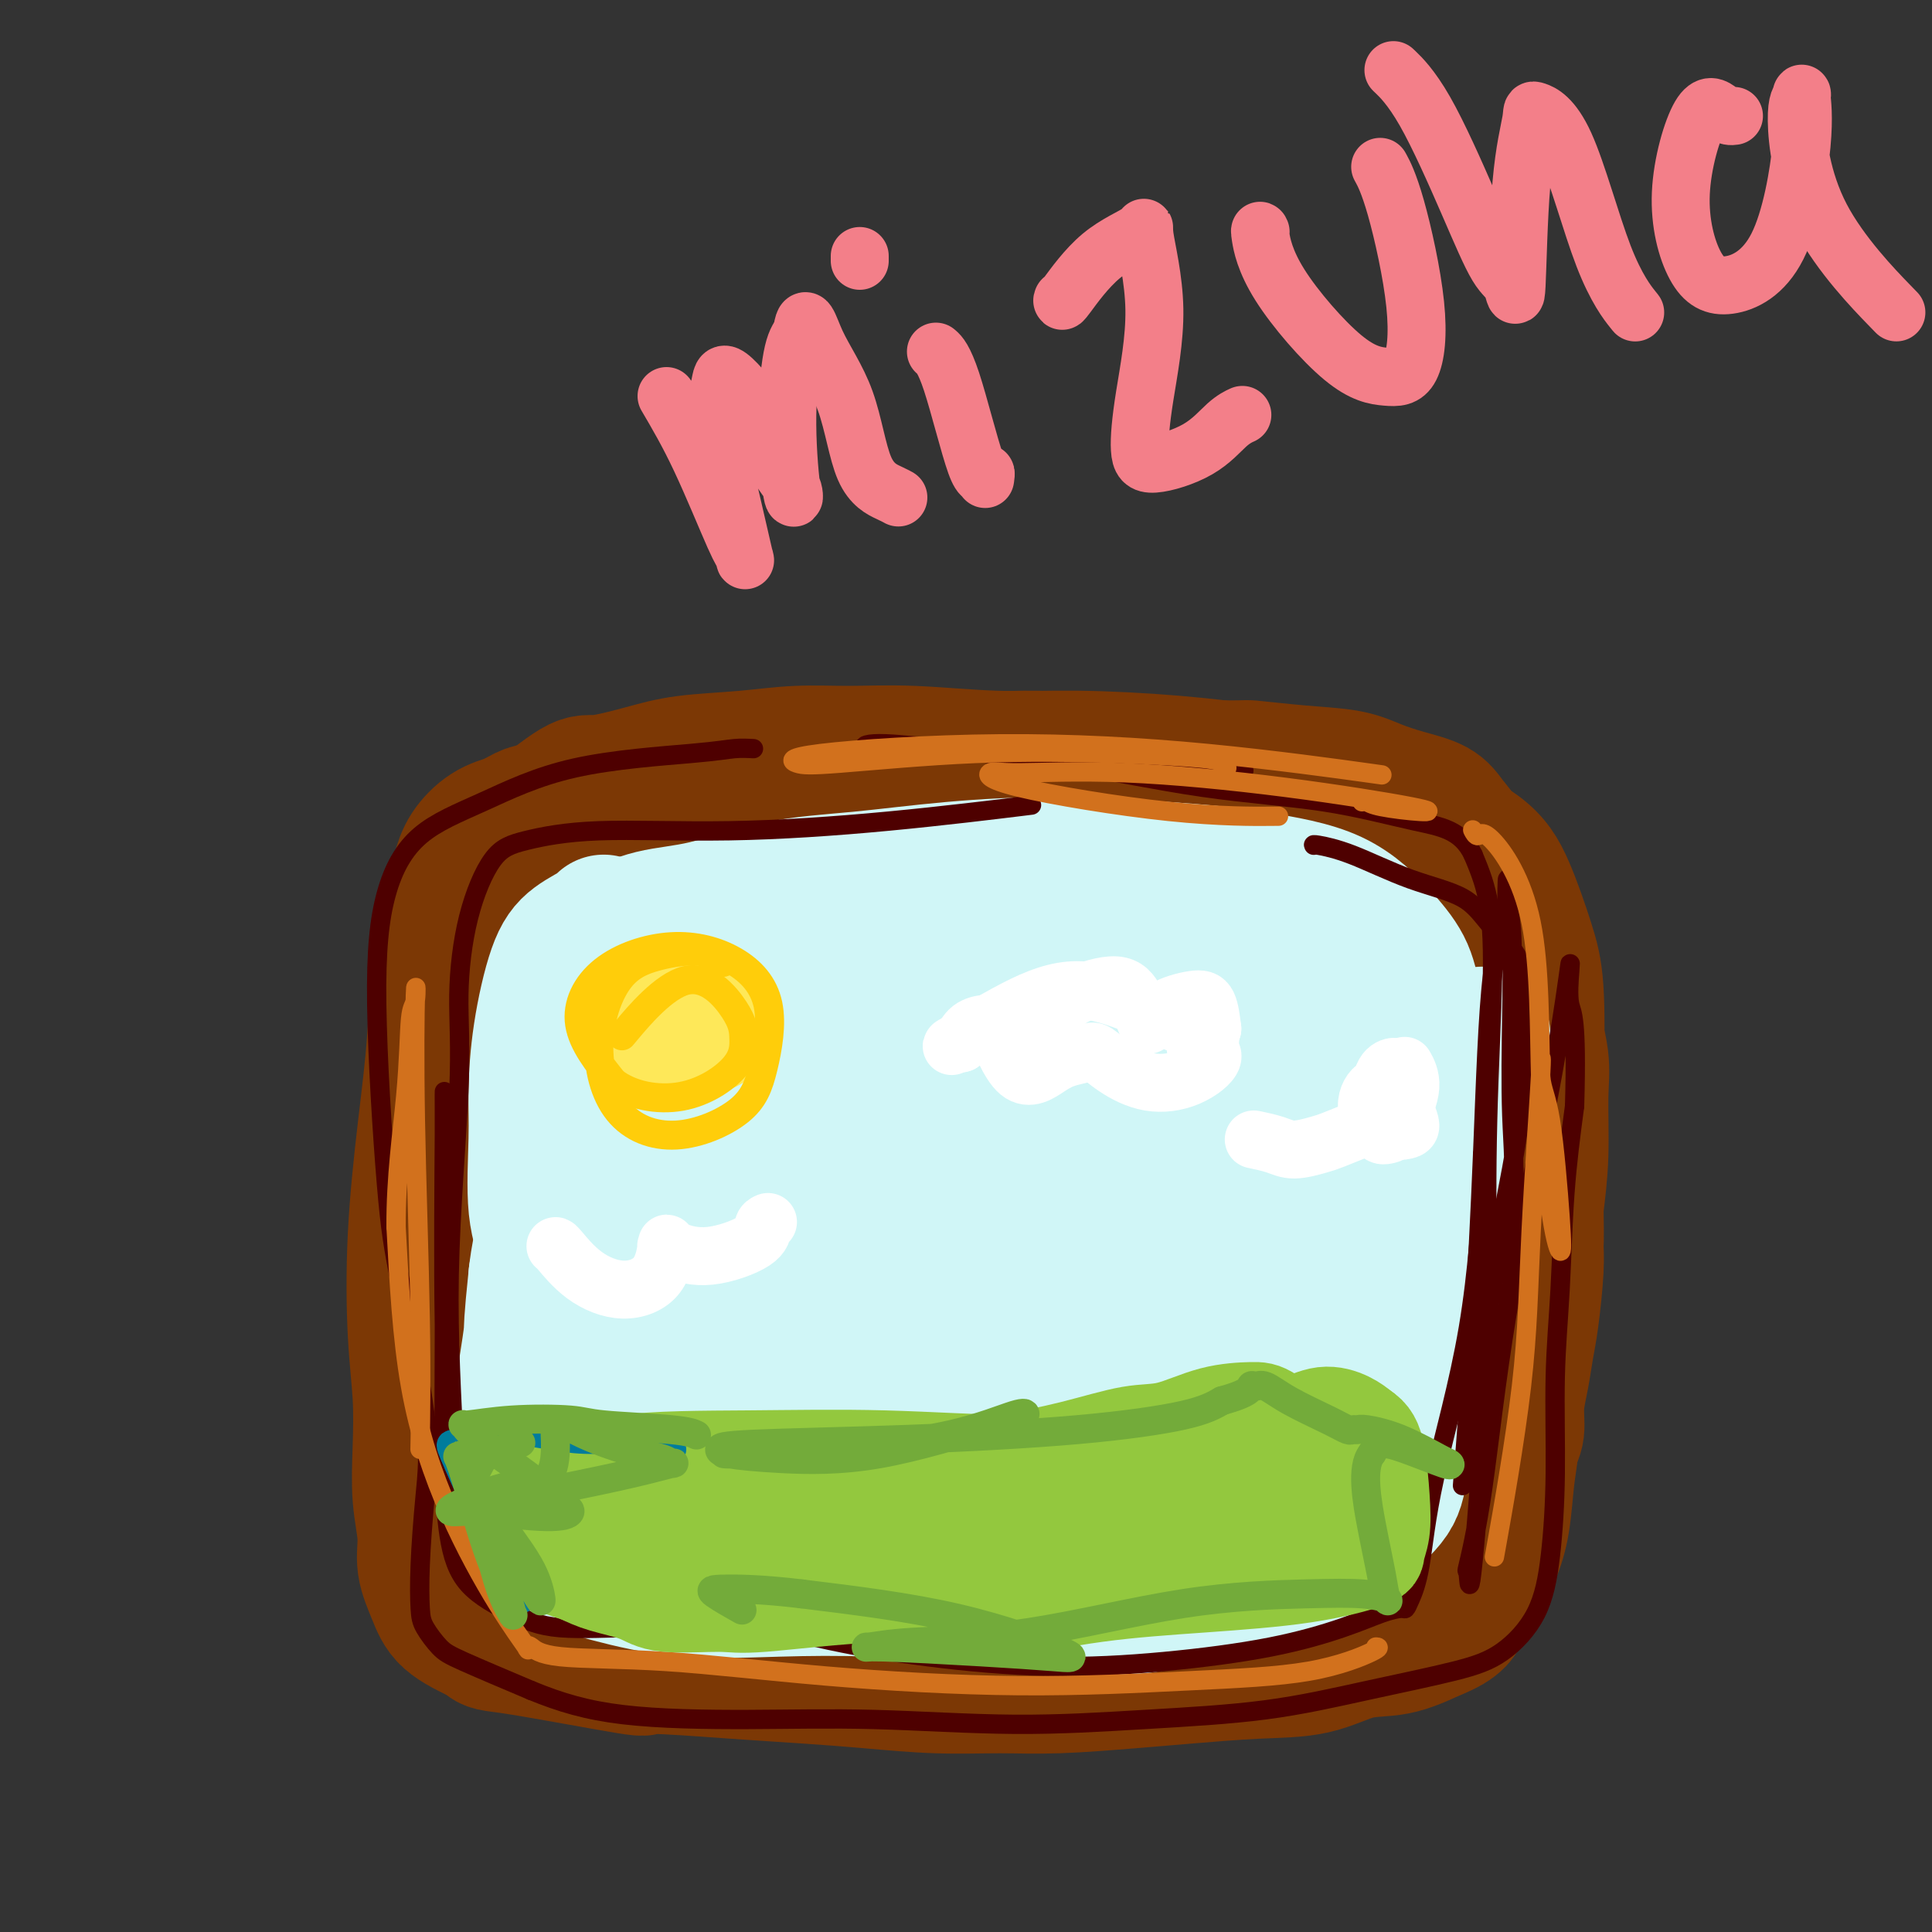 <svg viewBox='0 0 400 400' version='1.1' xmlns='http://www.w3.org/2000/svg' xmlns:xlink='http://www.w3.org/1999/xlink'><rect x="0" y="0" width="400" height="400" fill="#333333" stroke="none"/><g fill='none' stroke='rgb(124,56,5)' stroke-width='28' stroke-linecap='round' stroke-linejoin='round'><path d='M91,312c-0.113,0.303 -0.227,0.606 0,0c0.227,-0.606 0.793,-2.120 1,-4c0.207,-1.880 0.055,-4.125 0,-6c-0.055,-1.875 -0.014,-3.379 0,-6c0.014,-2.621 0.003,-6.357 0,-9c-0.003,-2.643 0.004,-4.192 0,-7c-0.004,-2.808 -0.020,-6.873 0,-10c0.020,-3.127 0.075,-5.314 0,-8c-0.075,-2.686 -0.279,-5.871 0,-9c0.279,-3.129 1.042,-6.202 1,-9c-0.042,-2.798 -0.888,-5.321 -1,-8c-0.112,-2.679 0.512,-5.513 1,-8c0.488,-2.487 0.842,-4.625 1,-7c0.158,-2.375 0.119,-4.986 0,-8c-0.119,-3.014 -0.320,-6.433 0,-9c0.320,-2.567 1.160,-4.284 2,-6'/><path d='M96,198c1.263,-18.924 1.920,-9.234 3,-7c1.080,2.234 2.583,-2.987 4,-6c1.417,-3.013 2.746,-3.819 4,-5c1.254,-1.181 2.432,-2.736 4,-4c1.568,-1.264 3.527,-2.237 5,-3c1.473,-0.763 2.462,-1.318 4,-2c1.538,-0.682 3.626,-1.492 5,-2c1.374,-0.508 2.032,-0.715 3,-1c0.968,-0.285 2.244,-0.650 4,-1c1.756,-0.350 3.991,-0.686 6,-1c2.009,-0.314 3.793,-0.606 6,-1c2.207,-0.394 4.837,-0.890 7,-1c2.163,-0.110 3.858,0.166 7,0c3.142,-0.166 7.731,-0.776 11,-1c3.269,-0.224 5.220,-0.064 9,0c3.780,0.064 9.390,0.032 15,0'/><path d='M193,163c8.993,-0.137 10.476,0.019 14,0c3.524,-0.019 9.089,-0.213 14,0c4.911,0.213 9.169,0.833 13,1c3.831,0.167 7.237,-0.120 11,0c3.763,0.120 7.885,0.646 11,1c3.115,0.354 5.224,0.535 8,1c2.776,0.465 6.219,1.215 9,2c2.781,0.785 4.898,1.604 7,2c2.102,0.396 4.187,0.370 6,1c1.813,0.630 3.353,1.917 5,3c1.647,1.083 3.401,1.962 5,3c1.599,1.038 3.045,2.234 4,3c0.955,0.766 1.421,1.102 2,2c0.579,0.898 1.271,2.357 2,4c0.729,1.643 1.494,3.469 2,5c0.506,1.531 0.753,2.765 1,4'/><path d='M307,195c0.745,2.709 0.108,2.980 0,4c-0.108,1.020 0.315,2.789 1,5c0.685,2.211 1.633,4.862 2,7c0.367,2.138 0.155,3.761 0,6c-0.155,2.239 -0.251,5.093 0,8c0.251,2.907 0.849,5.869 1,9c0.151,3.131 -0.144,6.433 0,10c0.144,3.567 0.728,7.400 1,10c0.272,2.600 0.231,3.968 0,7c-0.231,3.032 -0.654,7.727 -1,11c-0.346,3.273 -0.616,5.123 -1,8c-0.384,2.877 -0.882,6.782 -2,10c-1.118,3.218 -2.856,5.749 -4,8c-1.144,2.251 -1.693,4.221 -3,6c-1.307,1.779 -3.374,3.365 -5,5c-1.626,1.635 -2.813,3.317 -4,5'/><path d='M292,314c-2.163,1.826 -3.070,1.392 -5,2c-1.930,0.608 -4.882,2.257 -7,3c-2.118,0.743 -3.403,0.581 -6,1c-2.597,0.419 -6.506,1.420 -11,2c-4.494,0.580 -9.572,0.740 -15,1c-5.428,0.260 -11.207,0.620 -17,1c-5.793,0.380 -11.599,0.781 -17,1c-5.401,0.219 -10.396,0.254 -16,0c-5.604,-0.254 -11.816,-0.799 -17,-1c-5.184,-0.201 -9.339,-0.057 -13,0c-3.661,0.057 -6.827,0.026 -11,0c-4.173,-0.026 -9.353,-0.048 -13,0c-3.647,0.048 -5.761,0.168 -9,0c-3.239,-0.168 -7.603,-0.622 -11,-1c-3.397,-0.378 -5.828,-0.679 -8,-1c-2.172,-0.321 -4.086,-0.660 -6,-1'/><path d='M110,321c-17.202,-0.760 -8.206,-0.659 -6,-1c2.206,-0.341 -2.379,-1.122 -5,-2c-2.621,-0.878 -3.277,-1.852 -4,-3c-0.723,-1.148 -1.514,-2.469 -2,-4c-0.486,-1.531 -0.667,-3.272 -1,-5c-0.333,-1.728 -0.817,-3.442 -1,-5c-0.183,-1.558 -0.065,-2.961 0,-5c0.065,-2.039 0.077,-4.713 0,-8c-0.077,-3.287 -0.242,-7.188 0,-10c0.242,-2.812 0.891,-4.534 1,-7c0.109,-2.466 -0.322,-5.676 0,-9c0.322,-3.324 1.396,-6.761 2,-10c0.604,-3.239 0.739,-6.281 1,-9c0.261,-2.719 0.647,-5.117 1,-8c0.353,-2.883 0.672,-6.252 1,-9c0.328,-2.748 0.664,-4.874 1,-7'/><path d='M98,219c1.270,-14.250 0.944,-8.877 1,-9c0.056,-0.123 0.493,-5.744 1,-9c0.507,-3.256 1.085,-4.149 2,-6c0.915,-1.851 2.167,-4.662 3,-7c0.833,-2.338 1.247,-4.203 2,-6c0.753,-1.797 1.845,-3.524 3,-5c1.155,-1.476 2.371,-2.699 4,-4c1.629,-1.301 3.669,-2.678 6,-4c2.331,-1.322 4.954,-2.588 9,-4c4.046,-1.412 9.517,-2.971 15,-4c5.483,-1.029 10.978,-1.527 17,-2c6.022,-0.473 12.572,-0.922 18,-1c5.428,-0.078 9.733,0.216 15,0c5.267,-0.216 11.495,-0.943 18,-1c6.505,-0.057 13.287,0.555 19,1c5.713,0.445 10.356,0.722 15,1'/><path d='M246,159c12.844,0.103 11.455,-0.138 13,0c1.545,0.138 6.024,0.655 10,1c3.976,0.345 7.449,0.518 10,1c2.551,0.482 4.181,1.275 6,2c1.819,0.725 3.827,1.384 6,2c2.173,0.616 4.512,1.189 6,2c1.488,0.811 2.125,1.861 3,3c0.875,1.139 1.987,2.369 3,4c1.013,1.631 1.925,3.663 3,6c1.075,2.337 2.312,4.979 4,9c1.688,4.021 3.826,9.422 5,13c1.174,3.578 1.384,5.335 2,8c0.616,2.665 1.639,6.240 2,9c0.361,2.760 0.059,4.705 0,8c-0.059,3.295 0.126,7.942 0,12c-0.126,4.058 -0.563,7.529 -1,11'/><path d='M318,250c0.142,7.839 -0.003,7.435 0,8c0.003,0.565 0.154,2.099 0,5c-0.154,2.901 -0.615,7.168 -1,10c-0.385,2.832 -0.695,4.227 -1,6c-0.305,1.773 -0.605,3.923 -1,6c-0.395,2.077 -0.886,4.081 -1,6c-0.114,1.919 0.147,3.752 0,5c-0.147,1.248 -0.704,1.912 -1,3c-0.296,1.088 -0.331,2.600 -1,4c-0.669,1.400 -1.973,2.689 -3,4c-1.027,1.311 -1.778,2.644 -3,4c-1.222,1.356 -2.916,2.733 -5,4c-2.084,1.267 -4.559,2.422 -7,3c-2.441,0.578 -4.850,0.579 -8,1c-3.150,0.421 -7.043,1.263 -11,2c-3.957,0.737 -7.979,1.368 -12,2'/><path d='M263,323c-7.134,1.011 -9.470,1.038 -13,1c-3.530,-0.038 -8.255,-0.141 -13,0c-4.745,0.141 -9.512,0.525 -13,1c-3.488,0.475 -5.698,1.041 -9,1c-3.302,-0.041 -7.697,-0.691 -10,-1c-2.303,-0.309 -2.515,-0.279 -5,0c-2.485,0.279 -7.245,0.808 -10,1c-2.755,0.192 -3.507,0.048 -5,0c-1.493,-0.048 -3.729,0.001 -6,0c-2.271,-0.001 -4.577,-0.052 -7,0c-2.423,0.052 -4.962,0.206 -7,0c-2.038,-0.206 -3.577,-0.774 -5,-1c-1.423,-0.226 -2.732,-0.112 -4,0c-1.268,0.112 -2.495,0.223 -4,0c-1.505,-0.223 -3.287,-0.778 -5,-1c-1.713,-0.222 -3.356,-0.111 -5,0'/><path d='M142,324c-11.826,-0.305 -4.890,-0.068 -3,0c1.890,0.068 -1.264,-0.034 -3,0c-1.736,0.034 -2.053,0.205 -3,0c-0.947,-0.205 -2.522,-0.786 -4,-1c-1.478,-0.214 -2.857,-0.060 -4,0c-1.143,0.060 -2.049,0.026 -3,0c-0.951,-0.026 -1.945,-0.045 -3,0c-1.055,0.045 -2.169,0.153 -3,0c-0.831,-0.153 -1.377,-0.567 -2,-1c-0.623,-0.433 -1.322,-0.886 -2,-1c-0.678,-0.114 -1.336,0.111 -2,0c-0.664,-0.111 -1.332,-0.557 -2,-1c-0.668,-0.443 -1.334,-0.882 -2,-1c-0.666,-0.118 -1.333,0.083 -2,0c-0.667,-0.083 -1.333,-0.452 -2,-1c-0.667,-0.548 -1.333,-1.274 -2,-2'/><path d='M100,316c-2.824,-1.591 -1.884,-2.069 -2,-3c-0.116,-0.931 -1.288,-2.315 -2,-4c-0.712,-1.685 -0.964,-3.669 -1,-6c-0.036,-2.331 0.145,-5.007 0,-8c-0.145,-2.993 -0.614,-6.301 -1,-11c-0.386,-4.699 -0.688,-10.788 -1,-16c-0.312,-5.212 -0.634,-9.545 -1,-14c-0.366,-4.455 -0.775,-9.031 -1,-14c-0.225,-4.969 -0.264,-10.331 0,-15c0.264,-4.669 0.832,-8.646 1,-13c0.168,-4.354 -0.063,-9.085 0,-13c0.063,-3.915 0.420,-7.013 1,-10c0.580,-2.987 1.382,-5.862 2,-8c0.618,-2.138 1.051,-3.537 2,-5c0.949,-1.463 2.414,-2.989 4,-4c1.586,-1.011 3.293,-1.505 5,-2'/><path d='M106,170c2.223,-1.381 3.280,-1.834 4,-2c0.720,-0.166 1.105,-0.044 2,0c0.895,0.044 2.302,0.012 4,0c1.698,-0.012 3.688,-0.003 6,0c2.312,0.003 4.946,0.001 6,0c1.054,-0.001 0.527,-0.000 0,0'/><path d='M94,186c0.057,0.219 0.115,0.437 0,1c-0.115,0.563 -0.402,1.469 -1,3c-0.598,1.531 -1.506,3.685 -2,8c-0.494,4.315 -0.574,10.789 -1,17c-0.426,6.211 -1.200,12.159 -2,19c-0.800,6.841 -1.627,14.574 -2,22c-0.373,7.426 -0.292,14.544 0,20c0.292,5.456 0.795,9.252 1,13c0.205,3.748 0.114,7.450 0,11c-0.114,3.550 -0.249,6.949 0,10c0.249,3.051 0.882,5.754 1,8c0.118,2.246 -0.278,4.035 0,6c0.278,1.965 1.229,4.106 2,6c0.771,1.894 1.363,3.541 3,5c1.637,1.459 4.318,2.729 7,4'/><path d='M100,339c1.758,1.599 1.154,1.097 7,2c5.846,0.903 18.143,3.211 23,4c4.857,0.789 2.274,0.057 5,0c2.726,-0.057 10.759,0.559 17,1c6.241,0.441 10.688,0.707 15,1c4.312,0.293 8.488,0.611 13,1c4.512,0.389 9.361,0.847 14,1c4.639,0.153 9.068,-0.001 13,0c3.932,0.001 7.367,0.157 12,0c4.633,-0.157 10.463,-0.627 15,-1c4.537,-0.373 7.782,-0.648 12,-1c4.218,-0.352 9.409,-0.782 14,-1c4.591,-0.218 8.581,-0.223 12,-1c3.419,-0.777 6.267,-2.324 9,-3c2.733,-0.676 5.352,-0.479 8,-1c2.648,-0.521 5.324,-1.761 8,-3'/><path d='M297,338c5.085,-1.988 5.299,-3.458 6,-5c0.701,-1.542 1.890,-3.156 3,-5c1.110,-1.844 2.143,-3.920 3,-6c0.857,-2.080 1.539,-4.165 2,-7c0.461,-2.835 0.701,-6.420 1,-9c0.299,-2.580 0.657,-4.156 1,-8c0.343,-3.844 0.670,-9.957 1,-14c0.330,-4.043 0.664,-6.014 1,-10c0.336,-3.986 0.674,-9.985 1,-16c0.326,-6.015 0.640,-12.045 1,-18c0.360,-5.955 0.767,-11.833 1,-18c0.233,-6.167 0.292,-12.622 0,-17c-0.292,-4.378 -0.934,-6.679 -2,-10c-1.066,-3.321 -2.556,-7.663 -4,-11c-1.444,-3.337 -2.841,-5.668 -6,-8c-3.159,-2.332 -8.079,-4.666 -13,-7'/><path d='M293,169c-4.598,-2.288 -9.592,-4.507 -15,-6c-5.408,-1.493 -11.228,-2.260 -17,-3c-5.772,-0.740 -11.495,-1.452 -18,-2c-6.505,-0.548 -13.793,-0.932 -20,-1c-6.207,-0.068 -11.333,0.181 -17,0c-5.667,-0.181 -11.875,-0.792 -17,-1c-5.125,-0.208 -9.167,-0.012 -13,0c-3.833,0.012 -7.457,-0.160 -11,0c-3.543,0.160 -7.005,0.654 -11,1c-3.995,0.346 -8.522,0.546 -12,1c-3.478,0.454 -5.907,1.163 -9,2c-3.093,0.837 -6.850,1.802 -9,2c-2.150,0.198 -2.694,-0.370 -5,1c-2.306,1.370 -6.373,4.677 -8,6c-1.627,1.323 -0.813,0.661 0,0'/></g>
<g fill='none' stroke='rgb(208,246,247)' stroke-width='28' stroke-linecap='round' stroke-linejoin='round'><path d='M125,191c-0.012,-0.049 -0.024,-0.097 0,0c0.024,0.097 0.083,0.340 -1,1c-1.083,0.660 -3.309,1.736 -5,3c-1.691,1.264 -2.847,2.716 -4,6c-1.153,3.284 -2.301,8.398 -3,13c-0.699,4.602 -0.947,8.690 -1,12c-0.053,3.310 0.091,5.840 0,10c-0.091,4.160 -0.417,9.950 0,14c0.417,4.050 1.579,6.358 2,10c0.421,3.642 0.103,8.616 0,12c-0.103,3.384 0.011,5.177 0,8c-0.011,2.823 -0.147,6.674 0,9c0.147,2.326 0.578,3.126 1,5c0.422,1.874 0.835,4.821 1,7c0.165,2.179 0.083,3.589 0,5'/><path d='M115,306c1.234,16.190 2.819,10.667 4,9c1.181,-1.667 1.957,0.524 3,2c1.043,1.476 2.352,2.238 4,3c1.648,0.762 3.636,1.525 7,2c3.364,0.475 8.105,0.663 12,1c3.895,0.337 6.943,0.822 11,1c4.057,0.178 9.123,0.048 14,0c4.877,-0.048 9.565,-0.013 14,0c4.435,0.013 8.618,0.005 13,0c4.382,-0.005 8.965,-0.007 13,0c4.035,0.007 7.523,0.024 12,0c4.477,-0.024 9.942,-0.089 15,0c5.058,0.089 9.708,0.332 14,0c4.292,-0.332 8.226,-1.238 12,-2c3.774,-0.762 7.387,-1.381 11,-2'/><path d='M274,320c5.032,-1.239 6.112,-2.338 8,-4c1.888,-1.662 4.586,-3.887 6,-6c1.414,-2.113 1.546,-4.115 2,-7c0.454,-2.885 1.232,-6.655 2,-10c0.768,-3.345 1.528,-6.267 2,-9c0.472,-2.733 0.658,-5.278 1,-9c0.342,-3.722 0.839,-8.622 1,-14c0.161,-5.378 -0.016,-11.234 0,-15c0.016,-3.766 0.224,-5.443 0,-9c-0.224,-3.557 -0.881,-8.993 -1,-13c-0.119,-4.007 0.301,-6.585 0,-9c-0.301,-2.415 -1.321,-4.666 -2,-7c-0.679,-2.334 -1.017,-4.749 -2,-7c-0.983,-2.251 -2.611,-4.337 -5,-7c-2.389,-2.663 -5.540,-5.904 -10,-8c-4.460,-2.096 -10.230,-3.048 -16,-4'/><path d='M260,182c-5.734,-1.002 -12.070,-1.508 -19,-2c-6.930,-0.492 -14.453,-0.969 -22,-1c-7.547,-0.031 -15.117,0.385 -22,1c-6.883,0.615 -13.079,1.429 -19,2c-5.921,0.571 -11.566,0.900 -17,2c-5.434,1.100 -10.657,2.970 -15,4c-4.343,1.030 -7.808,1.219 -11,2c-3.192,0.781 -6.112,2.155 -8,3c-1.888,0.845 -2.744,1.162 -4,2c-1.256,0.838 -2.913,2.198 -4,5c-1.087,2.802 -1.604,7.045 -2,11c-0.396,3.955 -0.670,7.620 -1,13c-0.330,5.380 -0.717,12.473 -1,17c-0.283,4.527 -0.461,6.488 -1,9c-0.539,2.512 -1.440,5.575 -2,8c-0.560,2.425 -0.780,4.213 -1,6'/><path d='M111,264c-1.110,10.604 -0.886,10.615 -1,12c-0.114,1.385 -0.568,4.143 -1,7c-0.432,2.857 -0.843,5.813 -1,8c-0.157,2.187 -0.059,3.607 0,5c0.059,1.393 0.080,2.760 0,5c-0.080,2.240 -0.261,5.354 0,8c0.261,2.646 0.962,4.825 2,7c1.038,2.175 2.411,4.347 5,6c2.589,1.653 6.393,2.786 11,4c4.607,1.214 10.017,2.507 16,3c5.983,0.493 12.540,0.186 19,0c6.460,-0.186 12.825,-0.252 19,0c6.175,0.252 12.160,0.820 19,1c6.840,0.180 14.534,-0.028 21,0c6.466,0.028 11.705,0.294 17,0c5.295,-0.294 10.648,-1.147 16,-2'/><path d='M253,328c19.360,-0.445 12.258,-1.058 12,-2c-0.258,-0.942 6.326,-2.211 11,-6c4.674,-3.789 7.436,-10.096 9,-15c1.564,-4.904 1.928,-8.406 3,-15c1.072,-6.594 2.852,-16.280 3,-24c0.148,-7.720 -1.336,-13.474 -3,-19c-1.664,-5.526 -3.508,-10.825 -9,-16c-5.492,-5.175 -14.632,-10.225 -24,-13c-9.368,-2.775 -18.965,-3.275 -30,-4c-11.035,-0.725 -23.509,-1.675 -34,-2c-10.491,-0.325 -19.001,-0.026 -28,1c-8.999,1.026 -18.489,2.781 -24,4c-5.511,1.219 -7.044,1.904 -8,2c-0.956,0.096 -1.334,-0.397 5,-4c6.334,-3.603 19.381,-10.315 29,-15c9.619,-4.685 15.809,-7.342 22,-10'/><path d='M187,190c10.622,-5.403 9.178,-4.409 7,-2c-2.178,2.409 -5.090,6.235 -14,14c-8.910,7.765 -23.816,19.468 -34,28c-10.184,8.532 -15.644,13.891 -17,17c-1.356,3.109 1.394,3.967 13,0c11.606,-3.967 32.068,-12.758 51,-21c18.932,-8.242 36.333,-15.934 48,-21c11.667,-5.066 17.601,-7.507 21,-9c3.399,-1.493 4.262,-2.038 1,0c-3.262,2.038 -10.651,6.658 -25,15c-14.349,8.342 -35.658,20.405 -53,32c-17.342,11.595 -30.716,22.720 -39,29c-8.284,6.280 -11.478,7.714 -6,6c5.478,-1.714 19.629,-6.577 38,-14c18.371,-7.423 40.963,-17.407 60,-25c19.037,-7.593 34.518,-12.797 50,-18'/><path d='M288,221c26.586,-10.105 19.050,-6.867 14,-4c-5.050,2.867 -7.614,5.364 -21,13c-13.386,7.636 -37.593,20.413 -61,33c-23.407,12.587 -46.015,24.985 -58,32c-11.985,7.015 -13.347,8.648 -12,9c1.347,0.352 5.403,-0.576 20,-6c14.597,-5.424 39.734,-15.345 61,-23c21.266,-7.655 38.660,-13.043 49,-16c10.340,-2.957 13.626,-3.483 13,-2c-0.626,1.483 -5.164,4.973 -19,12c-13.836,7.027 -36.969,17.589 -53,26c-16.031,8.411 -24.961,14.671 -31,18c-6.039,3.329 -9.186,3.727 -2,2c7.186,-1.727 24.704,-5.580 38,-9c13.296,-3.420 22.370,-6.406 31,-9c8.630,-2.594 16.815,-4.797 25,-7'/><path d='M282,290c14.914,-3.549 5.201,0.080 -3,4c-8.201,3.920 -14.888,8.132 -27,13c-12.112,4.868 -29.649,10.394 -45,14c-15.351,3.606 -28.518,5.293 -38,5c-9.482,-0.293 -15.280,-2.565 -20,-6c-4.720,-3.435 -8.363,-8.034 -11,-15c-2.637,-6.966 -4.270,-16.301 -5,-25c-0.730,-8.699 -0.558,-16.763 0,-23c0.558,-6.237 1.501,-10.648 2,-13c0.499,-2.352 0.555,-2.646 1,-2c0.445,0.646 1.279,2.231 2,4c0.721,1.769 1.329,3.723 3,5c1.671,1.277 4.407,1.878 7,1c2.593,-0.878 5.044,-3.237 7,-8c1.956,-4.763 3.416,-11.932 5,-18c1.584,-6.068 3.292,-11.034 5,-16'/><path d='M165,210c2.271,-7.342 2.947,-8.698 5,-11c2.053,-2.302 5.482,-5.550 12,-8c6.518,-2.450 16.123,-4.100 26,-4c9.877,0.100 20.025,1.952 27,3c6.975,1.048 10.775,1.293 16,2c5.225,0.707 11.874,1.875 17,3c5.126,1.125 8.730,2.207 11,3c2.270,0.793 3.205,1.297 4,2c0.795,0.703 1.448,1.606 2,2c0.552,0.394 1.003,0.280 2,1c0.997,0.720 2.541,2.276 4,4c1.459,1.724 2.834,3.617 4,6c1.166,2.383 2.121,5.257 3,9c0.879,3.743 1.680,8.355 2,13c0.320,4.645 0.160,9.322 0,14'/><path d='M300,249c0.341,8.172 -1.307,10.603 -2,14c-0.693,3.397 -0.430,7.759 -1,12c-0.570,4.241 -1.974,8.362 -3,12c-1.026,3.638 -1.676,6.792 -2,9c-0.324,2.208 -0.323,3.469 -1,5c-0.677,1.531 -2.032,3.331 -3,5c-0.968,1.669 -1.548,3.208 -3,5c-1.452,1.792 -3.776,3.838 -7,6c-3.224,2.162 -7.346,4.439 -10,6c-2.654,1.561 -3.838,2.407 -9,4c-5.162,1.593 -14.301,3.932 -20,5c-5.699,1.068 -7.957,0.864 -13,0c-5.043,-0.864 -12.869,-2.390 -16,-3c-3.131,-0.610 -1.565,-0.305 0,0'/></g>
<g fill='none' stroke='rgb(78,0,0)' stroke-width='4' stroke-linecap='round' stroke-linejoin='round'><path d='M272,175c-0.086,-0.097 -0.171,-0.194 1,0c1.171,0.194 3.599,0.680 7,2c3.401,1.320 7.774,3.473 12,5c4.226,1.527 8.306,2.429 11,4c2.694,1.571 4.004,3.810 6,6c1.996,2.190 4.680,4.331 6,8c1.320,3.669 1.278,8.866 1,15c-0.278,6.134 -0.791,13.204 -2,21c-1.209,7.796 -3.112,16.316 -4,22c-0.888,5.684 -0.760,8.531 -1,10c-0.240,1.469 -0.848,1.559 0,-2c0.848,-3.559 3.153,-10.769 4,-17c0.847,-6.231 0.237,-11.485 0,-18c-0.237,-6.515 -0.102,-14.293 0,-21c0.102,-6.707 0.172,-12.345 0,-16c-0.172,-3.655 -0.586,-5.328 -1,-7'/><path d='M312,187c0.001,-9.767 0.504,-3.184 0,1c-0.504,4.184 -2.016,5.969 -3,14c-0.984,8.031 -1.439,22.307 -2,36c-0.561,13.693 -1.228,26.802 -2,39c-0.772,12.198 -1.649,23.485 -2,28c-0.351,4.515 -0.175,2.257 0,0'/><path d='M307,239c-0.040,0.014 -0.079,0.028 0,0c0.079,-0.028 0.277,-0.100 0,6c-0.277,6.100 -1.030,18.370 -3,30c-1.970,11.630 -5.156,22.618 -7,31c-1.844,8.382 -2.346,14.156 -3,18c-0.654,3.844 -1.459,5.756 -2,7c-0.541,1.244 -0.818,1.820 -1,2c-0.182,0.180 -0.270,-0.037 -1,0c-0.730,0.037 -2.103,0.326 -4,1c-1.897,0.674 -4.316,1.731 -8,3c-3.684,1.269 -8.631,2.750 -15,4c-6.369,1.250 -14.160,2.269 -22,3c-7.840,0.731 -15.730,1.175 -24,1c-8.270,-0.175 -16.919,-0.970 -25,-2c-8.081,-1.030 -15.595,-2.294 -23,-4c-7.405,-1.706 -14.703,-3.853 -22,-6'/><path d='M147,333c-14.209,-2.883 -14.730,-4.090 -18,-5c-3.270,-0.910 -9.288,-1.522 -13,-2c-3.712,-0.478 -5.116,-0.821 -6,-1c-0.884,-0.179 -1.247,-0.192 -1,1c0.247,1.192 1.105,3.590 3,5c1.895,1.410 4.827,1.831 6,2c1.173,0.169 0.586,0.084 0,0'/><path d='M133,338c0.079,-0.480 0.158,-0.961 -3,-1c-3.158,-0.039 -9.554,0.363 -14,0c-4.446,-0.363 -6.943,-1.491 -10,-3c-3.057,-1.509 -6.676,-3.398 -9,-6c-2.324,-2.602 -3.355,-5.917 -4,-10c-0.645,-4.083 -0.905,-8.935 -1,-16c-0.095,-7.065 -0.026,-16.342 0,-25c0.026,-8.658 0.007,-16.697 0,-23c-0.007,-6.303 -0.003,-10.868 0,-15c0.003,-4.132 0.005,-7.829 0,-10c-0.005,-2.171 -0.016,-2.814 0,-3c0.016,-0.186 0.060,0.086 0,9c-0.060,8.914 -0.222,26.472 0,39c0.222,12.528 0.829,20.027 1,24c0.171,3.973 -0.094,4.421 0,5c0.094,0.579 0.547,1.290 1,2'/><path d='M94,305c0.404,12.728 0.413,5.047 0,-5c-0.413,-10.047 -1.249,-22.460 -1,-36c0.249,-13.540 1.582,-28.208 2,-38c0.418,-9.792 -0.080,-14.709 0,-20c0.080,-5.291 0.737,-10.958 2,-16c1.263,-5.042 3.131,-9.461 5,-12c1.869,-2.539 3.738,-3.199 7,-4c3.262,-0.801 7.918,-1.742 15,-2c7.082,-0.258 16.589,0.168 27,0c10.411,-0.168 21.726,-0.930 33,-2c11.274,-1.070 22.507,-2.449 27,-3c4.493,-0.551 2.247,-0.276 0,0'/><path d='M156,155c-1.270,-0.069 -2.540,-0.137 -4,0c-1.460,0.137 -3.112,0.481 -9,1c-5.888,0.519 -16.014,1.215 -24,3c-7.986,1.785 -13.833,4.661 -19,7c-5.167,2.339 -9.655,4.141 -13,7c-3.345,2.859 -5.547,6.776 -7,12c-1.453,5.224 -2.158,11.755 -2,23c0.158,11.245 1.177,27.204 2,37c0.823,9.796 1.450,13.429 3,21c1.550,7.571 4.024,19.080 5,27c0.976,7.920 0.453,12.251 0,17c-0.453,4.749 -0.835,9.916 -1,14c-0.165,4.084 -0.113,7.083 0,9c0.113,1.917 0.288,2.751 1,4c0.712,1.249 1.961,2.913 3,4c1.039,1.087 1.868,1.596 5,3c3.132,1.404 8.566,3.702 14,6'/><path d='M110,350c5.986,2.459 11.452,4.106 19,5c7.548,0.894 17.177,1.034 26,1c8.823,-0.034 16.839,-0.241 26,0c9.161,0.241 19.466,0.931 29,1c9.534,0.069 18.298,-0.485 27,-1c8.702,-0.515 17.343,-0.993 25,-2c7.657,-1.007 14.331,-2.544 21,-4c6.669,-1.456 13.332,-2.833 18,-4c4.668,-1.167 7.341,-2.125 10,-4c2.659,-1.875 5.304,-4.669 7,-8c1.696,-3.331 2.443,-7.201 3,-12c0.557,-4.799 0.926,-10.526 1,-17c0.074,-6.474 -0.145,-13.694 0,-20c0.145,-6.306 0.654,-11.698 1,-18c0.346,-6.302 0.527,-13.515 1,-20c0.473,-6.485 1.236,-12.243 2,-18'/><path d='M326,229c0.549,-18.749 -0.579,-19.122 -1,-21c-0.421,-1.878 -0.135,-5.261 0,-7c0.135,-1.739 0.119,-1.834 0,-1c-0.119,0.834 -0.341,2.597 -1,7c-0.659,4.403 -1.756,11.446 -4,23c-2.244,11.554 -5.634,27.618 -8,42c-2.366,14.382 -3.709,27.082 -5,36c-1.291,8.918 -2.532,14.055 -3,16c-0.468,1.945 -0.165,0.698 0,2c0.165,1.302 0.192,5.152 1,-3c0.808,-8.152 2.397,-28.306 3,-40c0.603,-11.694 0.220,-14.929 0,-22c-0.220,-7.071 -0.275,-17.978 0,-29c0.275,-11.022 0.882,-22.160 1,-30c0.118,-7.840 -0.252,-12.383 -1,-16c-0.748,-3.617 -1.874,-6.309 -3,-9'/><path d='M305,177c-2.489,-5.240 -6.711,-5.841 -12,-7c-5.289,-1.159 -11.644,-2.876 -19,-4c-7.356,-1.124 -15.714,-1.655 -25,-3c-9.286,-1.345 -19.499,-3.503 -29,-5c-9.501,-1.497 -18.288,-2.334 -25,-3c-6.712,-0.666 -11.348,-1.162 -14,-1c-2.652,0.162 -3.319,0.982 3,1c6.319,0.018 19.624,-0.764 34,0c14.376,0.764 29.822,3.076 36,4c6.178,0.924 3.089,0.462 0,0'/></g>
<g fill='none' stroke='rgb(210,113,29)' stroke-width='4' stroke-linecap='round' stroke-linejoin='round'><path d='M254,159c-0.336,-0.336 -0.672,-0.671 -1,-1c-0.328,-0.329 -0.647,-0.651 -4,-1c-3.353,-0.349 -9.741,-0.726 -18,-1c-8.259,-0.274 -18.389,-0.446 -29,0c-10.611,0.446 -21.704,1.510 -28,2c-6.296,0.490 -7.794,0.405 -9,0c-1.206,-0.405 -2.119,-1.131 5,-2c7.119,-0.869 22.269,-1.883 37,-2c14.731,-0.117 29.043,0.661 43,2c13.957,1.339 27.559,3.240 33,4c5.441,0.760 2.720,0.380 0,0'/><path d='M282,166c0.301,-0.082 0.603,-0.163 1,0c0.397,0.163 0.891,0.572 3,1c2.109,0.428 5.835,0.875 8,1c2.165,0.125 2.770,-0.073 -2,-1c-4.770,-0.927 -14.913,-2.581 -26,-4c-11.087,-1.419 -23.117,-2.601 -33,-3c-9.883,-0.399 -17.619,-0.016 -22,0c-4.381,0.016 -5.406,-0.336 -6,0c-0.594,0.336 -0.757,1.358 6,3c6.757,1.642 20.435,3.904 31,5c10.565,1.096 18.019,1.028 21,1c2.981,-0.028 1.491,-0.014 0,0'/><path d='M305,172c-0.084,-0.163 -0.168,-0.326 0,0c0.168,0.326 0.586,1.140 1,1c0.414,-0.140 0.822,-1.236 3,1c2.178,2.236 6.126,7.803 8,17c1.874,9.197 1.674,22.025 2,33c0.326,10.975 1.179,20.097 2,26c0.821,5.903 1.609,8.588 2,9c0.391,0.412 0.385,-1.449 0,-7c-0.385,-5.551 -1.149,-14.791 -2,-20c-0.851,-5.209 -1.788,-6.385 -2,-9c-0.212,-2.615 0.299,-6.667 0,-1c-0.299,5.667 -1.410,21.055 -2,33c-0.590,11.945 -0.659,20.447 -2,32c-1.341,11.553 -3.955,26.158 -5,32c-1.045,5.842 -0.523,2.921 0,0'/><path d='M285,341c-0.135,-0.005 -0.270,-0.010 0,0c0.270,0.010 0.946,0.037 -1,1c-1.946,0.963 -6.514,2.864 -13,4c-6.486,1.136 -14.889,1.508 -25,2c-10.111,0.492 -21.931,1.106 -35,1c-13.069,-0.106 -27.387,-0.930 -40,-2c-12.613,-1.070 -23.519,-2.387 -33,-3c-9.481,-0.613 -17.536,-0.524 -22,-1c-4.464,-0.476 -5.338,-1.517 -6,-2c-0.662,-0.483 -1.111,-0.407 -1,0c0.111,0.407 0.784,1.145 0,0c-0.784,-1.145 -3.025,-4.173 -6,-9c-2.975,-4.827 -6.686,-11.453 -10,-19c-3.314,-7.547 -6.233,-16.013 -8,-26c-1.767,-9.987 -2.384,-21.493 -3,-33'/><path d='M82,254c-0.056,-10.291 1.305,-19.517 2,-27c0.695,-7.483 0.726,-13.222 1,-16c0.274,-2.778 0.791,-2.594 1,-4c0.209,-1.406 0.108,-4.402 0,-1c-0.108,3.402 -0.225,13.200 0,26c0.225,12.800 0.791,28.600 1,41c0.209,12.400 0.060,21.400 0,25c-0.060,3.600 -0.030,1.800 0,0'/></g>
<g fill='none' stroke='rgb(147,200,62)' stroke-width='20' stroke-linecap='round' stroke-linejoin='round'><path d='M116,307c0.017,0.084 0.033,0.168 0,1c-0.033,0.832 -0.116,2.412 0,4c0.116,1.588 0.432,3.186 1,4c0.568,0.814 1.388,0.846 2,1c0.612,0.154 1.015,0.430 2,1c0.985,0.570 2.553,1.432 6,2c3.447,0.568 8.775,0.840 14,1c5.225,0.160 10.347,0.206 15,0c4.653,-0.206 8.837,-0.664 11,-1c2.163,-0.336 2.307,-0.551 1,-1c-1.307,-0.449 -4.063,-1.131 -9,-2c-4.937,-0.869 -12.055,-1.924 -19,-3c-6.945,-1.076 -13.716,-2.174 -18,-3c-4.284,-0.826 -6.081,-1.379 -7,-2c-0.919,-0.621 -0.959,-1.311 -1,-2'/><path d='M114,307c-8.729,-2.007 -4.051,-0.526 0,0c4.051,0.526 7.476,0.097 13,0c5.524,-0.097 13.147,0.137 20,0c6.853,-0.137 12.936,-0.647 20,-1c7.064,-0.353 15.110,-0.551 22,-1c6.890,-0.449 12.625,-1.150 18,-2c5.375,-0.850 10.388,-1.850 15,-3c4.612,-1.150 8.821,-2.452 12,-3c3.179,-0.548 5.327,-0.343 8,-1c2.673,-0.657 5.871,-2.175 9,-3c3.129,-0.825 6.189,-0.956 8,-1c1.811,-0.044 2.372,-0.001 4,1c1.628,1.001 4.323,2.959 6,4c1.677,1.041 2.336,1.165 3,2c0.664,0.835 1.333,2.381 2,4c0.667,1.619 1.334,3.309 2,5'/><path d='M276,308c0.844,1.943 0.955,2.299 1,3c0.045,0.701 0.024,1.746 0,3c-0.024,1.254 -0.052,2.718 -1,4c-0.948,1.282 -2.815,2.381 -8,4c-5.185,1.619 -13.688,3.759 -23,5c-9.312,1.241 -19.431,1.583 -29,2c-9.569,0.417 -18.586,0.909 -27,1c-8.414,0.091 -16.225,-0.219 -22,-1c-5.775,-0.781 -9.513,-2.034 -14,-3c-4.487,-0.966 -9.722,-1.645 -13,-2c-3.278,-0.355 -4.599,-0.386 -4,-1c0.599,-0.614 3.119,-1.811 10,-3c6.881,-1.189 18.123,-2.370 31,-4c12.877,-1.630 27.390,-3.708 39,-5c11.610,-1.292 20.317,-1.798 27,-2c6.683,-0.202 11.341,-0.101 16,0'/><path d='M259,309c7.270,-0.105 3.947,0.632 3,1c-0.947,0.368 0.484,0.368 1,1c0.516,0.632 0.116,1.898 0,3c-0.116,1.102 0.051,2.042 0,3c-0.051,0.958 -0.318,1.935 0,3c0.318,1.065 1.223,2.217 1,3c-0.223,0.783 -1.575,1.198 -6,2c-4.425,0.802 -11.923,1.990 -21,3c-9.077,1.010 -19.733,1.841 -29,2c-9.267,0.159 -17.143,-0.356 -26,0c-8.857,0.356 -18.693,1.582 -24,2c-5.307,0.418 -6.085,0.029 -9,0c-2.915,-0.029 -7.967,0.301 -11,0c-3.033,-0.301 -4.047,-1.235 -6,-2c-1.953,-0.765 -4.844,-1.361 -7,-2c-2.156,-0.639 -3.578,-1.319 -5,-2'/><path d='M120,326c-3.718,-1.236 -4.012,-1.326 -5,-2c-0.988,-0.674 -2.671,-1.932 -4,-3c-1.329,-1.068 -2.306,-1.946 -3,-3c-0.694,-1.054 -1.107,-2.284 0,-4c1.107,-1.716 3.733,-3.920 7,-6c3.267,-2.080 7.173,-4.038 14,-5c6.827,-0.962 16.574,-0.928 26,-1c9.426,-0.072 18.532,-0.250 28,0c9.468,0.250 19.297,0.927 28,1c8.703,0.073 16.280,-0.458 22,-1c5.720,-0.542 9.584,-1.096 14,-2c4.416,-0.904 9.385,-2.159 13,-3c3.615,-0.841 5.876,-1.267 8,-2c2.124,-0.733 4.110,-1.774 6,-2c1.890,-0.226 3.683,0.364 5,1c1.317,0.636 2.159,1.318 3,2'/><path d='M282,296c1.861,1.148 2.514,2.519 3,5c0.486,2.481 0.805,6.072 1,9c0.195,2.928 0.265,5.194 0,7c-0.265,1.806 -0.864,3.154 -1,4c-0.136,0.846 0.192,1.190 -2,2c-2.192,0.810 -6.905,2.084 -13,3c-6.095,0.916 -13.572,1.472 -21,2c-7.428,0.528 -14.808,1.027 -22,2c-7.192,0.973 -14.198,2.421 -17,3c-2.802,0.579 -1.401,0.290 0,0'/></g>
<g fill='none' stroke='rgb(254,232,89)' stroke-width='20' stroke-linecap='round' stroke-linejoin='round'><path d='M146,206c-0.249,0.096 -0.498,0.192 0,1c0.498,0.808 1.743,2.328 2,4c0.257,1.672 -0.473,3.498 -2,5c-1.527,1.502 -3.849,2.682 -6,3c-2.151,0.318 -4.129,-0.225 -6,-1c-1.871,-0.775 -3.635,-1.783 -4,-3c-0.365,-1.217 0.669,-2.642 3,-4c2.331,-1.358 5.959,-2.647 9,-3c3.041,-0.353 5.494,0.231 7,1c1.506,0.769 2.064,1.723 2,3c-0.064,1.277 -0.749,2.878 -3,4c-2.251,1.122 -6.068,1.763 -8,2c-1.932,0.237 -1.981,0.068 -2,0c-0.019,-0.068 -0.010,-0.034 0,0'/></g>
<g fill='none' stroke='rgb(255,205,10)' stroke-width='6' stroke-linecap='round' stroke-linejoin='round'><path d='M150,199c-0.187,0.237 -0.375,0.475 -1,0c-0.625,-0.475 -1.688,-1.661 -4,-2c-2.312,-0.339 -5.872,0.169 -9,1c-3.128,0.831 -5.824,1.986 -8,5c-2.176,3.014 -3.832,7.888 -4,13c-0.168,5.112 1.150,10.461 4,14c2.850,3.539 7.230,5.269 12,5c4.770,-0.269 9.928,-2.538 13,-5c3.072,-2.462 4.056,-5.119 5,-9c0.944,-3.881 1.848,-8.987 1,-13c-0.848,-4.013 -3.448,-6.932 -7,-9c-3.552,-2.068 -8.055,-3.286 -13,-3c-4.945,0.286 -10.331,2.077 -14,5c-3.669,2.923 -5.620,6.978 -5,11c0.620,4.022 3.810,8.011 7,12'/><path d='M127,224c3.620,2.819 9.168,3.865 14,3c4.832,-0.865 8.946,-3.641 11,-6c2.054,-2.359 2.048,-4.301 2,-6c-0.048,-1.699 -0.136,-3.157 -2,-6c-1.864,-2.843 -5.502,-7.073 -10,-6c-4.498,1.073 -9.857,7.449 -12,10c-2.143,2.551 -1.072,1.275 0,0'/></g>
<g fill='none' stroke='rgb(0,124,156)' stroke-width='6' stroke-linecap='round' stroke-linejoin='round'><path d='M139,300c0.074,0.081 0.148,0.163 0,0c-0.148,-0.163 -0.518,-0.570 -2,-1c-1.482,-0.430 -4.076,-0.883 -7,-1c-2.924,-0.117 -6.179,0.101 -9,0c-2.821,-0.101 -5.207,-0.520 -8,-1c-2.793,-0.480 -5.992,-1.020 -9,-1c-3.008,0.020 -5.825,0.599 -7,1c-1.175,0.401 -0.709,0.625 -1,1c-0.291,0.375 -1.339,0.902 -2,1c-0.661,0.098 -0.933,-0.232 0,2c0.933,2.232 3.073,7.025 5,11c1.927,3.975 3.641,7.131 5,10c1.359,2.869 2.364,5.449 3,7c0.636,1.551 0.902,2.071 1,2c0.098,-0.071 0.028,-0.735 0,-1c-0.028,-0.265 -0.014,-0.133 0,0'/><path d='M113,310c0.000,0.000 0.100,0.100 0.1,0.1'/></g>
<g fill='none' stroke='rgb(115,171,58)' stroke-width='6' stroke-linecap='round' stroke-linejoin='round'><path d='M144,297c0.177,0.090 0.355,0.181 0,0c-0.355,-0.181 -1.241,-0.633 -5,-1c-3.759,-0.367 -10.391,-0.650 -14,-1c-3.609,-0.350 -4.195,-0.769 -7,-1c-2.805,-0.231 -7.830,-0.275 -12,0c-4.170,0.275 -7.487,0.868 -9,1c-1.513,0.132 -1.223,-0.197 -1,0c0.223,0.197 0.378,0.919 3,3c2.622,2.081 7.710,5.520 11,8c3.290,2.480 4.781,3.999 6,5c1.219,1.001 2.168,1.482 2,2c-0.168,0.518 -1.451,1.072 -5,1c-3.549,-0.072 -9.364,-0.772 -13,-1c-3.636,-0.228 -5.094,0.016 -6,0c-0.906,-0.016 -1.259,-0.290 0,-1c1.259,-0.710 4.129,-1.855 7,-3'/><path d='M101,309c2.609,-1.038 5.630,-1.632 8,-2c2.370,-0.368 4.088,-0.511 5,-2c0.912,-1.489 1.017,-4.323 1,-6c-0.017,-1.677 -0.155,-2.198 0,-3c0.155,-0.802 0.604,-1.885 1,-2c0.396,-0.115 0.738,0.738 3,2c2.262,1.262 6.444,2.931 10,4c3.556,1.069 6.485,1.536 8,2c1.515,0.464 1.614,0.926 2,1c0.386,0.074 1.059,-0.239 0,0c-1.059,0.239 -3.848,1.031 -8,2c-4.152,0.969 -9.665,2.116 -14,3c-4.335,0.884 -7.492,1.505 -10,2c-2.508,0.495 -4.368,0.864 -5,1c-0.632,0.136 -0.038,0.039 1,2c1.038,1.961 2.519,5.981 4,10'/><path d='M107,323c1.606,3.314 3.122,5.598 4,7c0.878,1.402 1.118,1.920 1,1c-0.118,-0.920 -0.593,-3.279 -2,-6c-1.407,-2.721 -3.746,-5.803 -6,-9c-2.254,-3.197 -4.425,-6.509 -6,-9c-1.575,-2.491 -2.555,-4.160 -3,-5c-0.445,-0.840 -0.354,-0.849 0,0c0.354,0.849 0.973,2.556 2,6c1.027,3.444 2.464,8.624 4,13c1.536,4.376 3.172,7.947 4,10c0.828,2.053 0.847,2.588 1,3c0.153,0.412 0.439,0.702 0,0c-0.439,-0.702 -1.602,-2.394 -3,-7c-1.398,-4.606 -3.030,-12.125 -4,-16c-0.970,-3.875 -1.277,-4.107 -1,-5c0.277,-0.893 1.139,-2.446 2,-4'/><path d='M100,302c1.867,-1.289 5.533,-2.511 7,-3c1.467,-0.489 0.733,-0.244 0,0'/><path d='M150,301c-0.111,-0.015 -0.223,-0.029 0,0c0.223,0.029 0.780,0.102 5,0c4.220,-0.102 12.104,-0.379 20,-1c7.896,-0.621 15.805,-1.585 22,-3c6.195,-1.415 10.675,-3.282 13,-4c2.325,-0.718 2.494,-0.286 2,0c-0.494,0.286 -1.649,0.428 -7,2c-5.351,1.572 -14.896,4.576 -23,6c-8.104,1.424 -14.768,1.269 -20,1c-5.232,-0.269 -9.033,-0.652 -11,-1c-1.967,-0.348 -2.099,-0.663 -2,-1c0.099,-0.337 0.430,-0.698 7,-1c6.570,-0.302 19.380,-0.545 32,-1c12.620,-0.455 25.052,-1.123 35,-2c9.948,-0.877 17.414,-1.965 22,-3c4.586,-1.035 6.293,-2.018 8,-3'/><path d='M253,290c5.958,-1.617 5.854,-2.659 6,-3c0.146,-0.341 0.543,0.017 1,0c0.457,-0.017 0.973,-0.411 2,0c1.027,0.411 2.566,1.627 5,3c2.434,1.373 5.765,2.903 8,4c2.235,1.097 3.374,1.762 4,2c0.626,0.238 0.739,0.050 1,0c0.261,-0.050 0.672,0.038 1,0c0.328,-0.038 0.574,-0.204 2,0c1.426,0.204 4.031,0.777 7,2c2.969,1.223 6.303,3.097 8,4c1.697,0.903 1.759,0.836 2,1c0.241,0.164 0.663,0.559 -1,0c-1.663,-0.559 -5.409,-2.074 -8,-3c-2.591,-0.926 -4.026,-1.265 -5,-1c-0.974,0.265 -1.487,1.132 -2,2'/><path d='M284,301c-2.275,2.716 -0.961,10.006 0,15c0.961,4.994 1.569,7.691 2,10c0.431,2.309 0.686,4.228 1,5c0.314,0.772 0.687,0.396 0,0c-0.687,-0.396 -2.436,-0.811 -5,-1c-2.564,-0.189 -5.944,-0.152 -12,0c-6.056,0.152 -14.787,0.418 -25,2c-10.213,1.582 -21.908,4.479 -32,6c-10.092,1.521 -18.582,1.665 -24,2c-5.418,0.335 -7.766,0.863 -9,1c-1.234,0.137 -1.355,-0.115 3,0c4.355,0.115 13.186,0.597 20,1c6.814,0.403 11.610,0.727 15,1c3.390,0.273 5.374,0.497 2,-1c-3.374,-1.497 -12.107,-4.713 -22,-7c-9.893,-2.287 -20.947,-3.643 -32,-5'/><path d='M166,330c-8.373,-1.013 -13.306,-1.045 -16,-1c-2.694,0.045 -3.148,0.166 -2,1c1.148,0.834 3.900,2.381 5,3c1.100,0.619 0.550,0.309 0,0'/></g>
<g fill='none' stroke='rgb(255,255,255)' stroke-width='12' stroke-linecap='round' stroke-linejoin='round'><path d='M213,213c0.045,0.114 0.089,0.227 0,0c-0.089,-0.227 -0.313,-0.795 0,-1c0.313,-0.205 1.161,-0.046 2,0c0.839,0.046 1.669,-0.021 2,0c0.331,0.021 0.164,0.129 0,0c-0.164,-0.129 -0.326,-0.496 0,-1c0.326,-0.504 1.138,-1.145 2,-2c0.862,-0.855 1.774,-1.925 4,-3c2.226,-1.075 5.765,-2.154 8,-2c2.235,0.154 3.165,1.540 4,3c0.835,1.460 1.575,2.994 2,4c0.425,1.006 0.534,1.485 1,1c0.466,-0.485 1.290,-1.934 3,-3c1.710,-1.066 4.307,-1.748 6,-2c1.693,-0.252 2.484,-0.072 3,1c0.516,1.072 0.758,3.036 1,5'/><path d='M251,213c-0.511,1.667 -2.289,3.333 -3,4c-0.711,0.667 -0.356,0.333 0,0'/><path d='M248,217c0.096,-0.118 0.193,-0.236 1,0c0.807,0.236 2.325,0.826 2,2c-0.325,1.174 -2.494,2.930 -5,4c-2.506,1.070 -5.349,1.452 -8,1c-2.651,-0.452 -5.109,-1.739 -7,-3c-1.891,-1.261 -3.214,-2.497 -4,-3c-0.786,-0.503 -1.034,-0.273 -2,0c-0.966,0.273 -2.651,0.588 -4,1c-1.349,0.412 -2.363,0.919 -4,2c-1.637,1.081 -3.898,2.736 -6,1c-2.102,-1.736 -4.044,-6.863 -5,-9c-0.956,-2.137 -0.926,-1.284 -1,-1c-0.074,0.284 -0.251,-0.000 -1,0c-0.749,0.000 -2.071,0.286 -3,1c-0.929,0.714 -1.464,1.857 -2,3'/><path d='M199,216c-1.159,0.370 -0.557,-0.204 -1,0c-0.443,0.204 -1.930,1.187 0,0c1.930,-1.187 7.278,-4.545 12,-7c4.722,-2.455 8.818,-4.006 13,-4c4.182,0.006 8.451,1.569 12,3c3.549,1.431 6.379,2.732 9,4c2.621,1.268 5.035,2.505 6,3c0.965,0.495 0.483,0.247 0,0'/><path d='M291,221c-0.162,-0.288 -0.324,-0.576 0,0c0.324,0.576 1.133,2.015 1,4c-0.133,1.985 -1.207,4.514 -2,6c-0.793,1.486 -1.306,1.928 -2,2c-0.694,0.072 -1.571,-0.227 -2,-2c-0.429,-1.773 -0.412,-5.021 0,-7c0.412,-1.979 1.219,-2.688 2,-3c0.781,-0.312 1.535,-0.228 2,2c0.465,2.228 0.641,6.599 0,9c-0.641,2.401 -2.100,2.831 -3,3c-0.900,0.169 -1.241,0.076 -2,-1c-0.759,-1.076 -1.935,-3.136 -2,-5c-0.065,-1.864 0.981,-3.533 2,-4c1.019,-0.467 2.009,0.266 3,1'/><path d='M288,226c1.386,0.275 2.353,2.462 3,4c0.647,1.538 0.976,2.428 1,3c0.024,0.572 -0.255,0.825 -1,1c-0.745,0.175 -1.954,0.270 -3,0c-1.046,-0.270 -1.928,-0.905 -3,-1c-1.072,-0.095 -2.333,0.350 -4,1c-1.667,0.650 -3.740,1.505 -5,2c-1.260,0.495 -1.708,0.630 -3,1c-1.292,0.370 -3.429,0.975 -5,1c-1.571,0.025 -2.577,-0.532 -4,-1c-1.423,-0.468 -3.264,-0.848 -4,-1c-0.736,-0.152 -0.368,-0.076 0,0'/><path d='M159,253c-0.417,0.180 -0.833,0.359 -1,1c-0.167,0.641 -0.083,1.742 -2,3c-1.917,1.258 -5.833,2.672 -9,3c-3.167,0.328 -5.583,-0.429 -7,-1c-1.417,-0.571 -1.835,-0.957 -2,-1c-0.165,-0.043 -0.076,0.255 0,0c0.076,-0.255 0.140,-1.063 0,0c-0.140,1.063 -0.482,3.998 -2,6c-1.518,2.002 -4.211,3.072 -7,3c-2.789,-0.072 -5.676,-1.287 -8,-3c-2.324,-1.713 -4.087,-3.923 -5,-5c-0.913,-1.077 -0.975,-1.022 -1,-1c-0.025,0.022 -0.012,0.011 0,0'/></g>
<g fill='none' stroke='rgb(243,127,137)' stroke-width='12' stroke-linecap='round' stroke-linejoin='round'><path d='M138,82c2.222,3.783 4.444,7.567 7,13c2.556,5.433 5.447,12.517 7,16c1.553,3.483 1.768,3.367 2,4c0.232,0.633 0.480,2.015 0,0c-0.480,-2.015 -1.688,-7.428 -3,-13c-1.312,-5.572 -2.729,-11.303 -3,-15c-0.271,-3.697 0.604,-5.361 1,-7c0.396,-1.639 0.314,-3.251 2,-2c1.686,1.251 5.141,5.367 7,9c1.859,3.633 2.122,6.782 3,9c0.878,2.218 2.371,3.503 3,5c0.629,1.497 0.396,3.205 0,1c-0.396,-2.205 -0.953,-8.325 -1,-14c-0.047,-5.675 0.415,-10.907 1,-14c0.585,-3.093 1.292,-4.046 2,-5'/><path d='M166,69c0.670,-5.019 1.346,-1.565 3,2c1.654,3.565 4.286,7.243 6,12c1.714,4.757 2.511,10.595 4,14c1.489,3.405 3.670,4.378 5,5c1.330,0.622 1.809,0.892 2,1c0.191,0.108 0.096,0.054 0,0'/><path d='M194,73c-0.204,-0.178 -0.409,-0.356 0,0c0.409,0.356 1.430,1.244 3,6c1.570,4.756 3.689,13.378 5,17c1.311,3.622 1.815,2.244 2,2c0.185,-0.244 0.053,0.644 0,1c-0.053,0.356 -0.026,0.178 0,0'/><path d='M178,53c0.000,0.417 0.000,0.833 0,1c0.000,0.167 0.000,0.083 0,0'/><path d='M220,62c-0.130,0.347 -0.260,0.694 1,-1c1.260,-1.694 3.911,-5.431 7,-8c3.089,-2.569 6.617,-3.972 8,-5c1.383,-1.028 0.623,-1.681 1,1c0.377,2.681 1.891,8.698 2,15c0.109,6.302 -1.188,12.891 -2,18c-0.812,5.109 -1.138,8.738 -1,11c0.138,2.262 0.741,3.156 3,3c2.259,-0.156 6.172,-1.361 9,-3c2.828,-1.639 4.569,-3.710 6,-5c1.431,-1.290 2.552,-1.797 3,-2c0.448,-0.203 0.224,-0.101 0,0'/><path d='M261,48c-0.122,-0.287 -0.244,-0.574 0,1c0.244,1.574 0.853,5.007 4,10c3.147,4.993 8.831,11.544 13,15c4.169,3.456 6.822,3.815 9,4c2.178,0.185 3.879,0.196 5,-2c1.121,-2.196 1.661,-6.599 1,-13c-0.661,-6.401 -2.524,-14.800 -4,-20c-1.476,-5.200 -2.565,-7.200 -3,-8c-0.435,-0.800 -0.218,-0.400 0,0'/><path d='M289,15c-0.449,-0.429 -0.898,-0.858 0,0c0.898,0.858 3.144,3.004 6,8c2.856,4.996 6.322,12.841 9,19c2.678,6.159 4.568,10.631 6,13c1.432,2.369 2.408,2.633 3,4c0.592,1.367 0.802,3.836 1,0c0.198,-3.836 0.385,-13.979 1,-21c0.615,-7.021 1.658,-10.921 2,-13c0.342,-2.079 -0.016,-2.339 1,-2c1.016,0.339 3.406,1.276 6,7c2.594,5.724 5.391,16.233 8,23c2.609,6.767 5.031,9.790 6,11c0.969,1.210 0.484,0.605 0,0'/><path d='M359,24c-0.281,0.043 -0.562,0.087 -1,0c-0.438,-0.087 -1.032,-0.304 -2,-1c-0.968,-0.696 -2.311,-1.873 -4,1c-1.689,2.873 -3.723,9.794 -4,16c-0.277,6.206 1.204,11.697 3,15c1.796,3.303 3.908,4.419 7,4c3.092,-0.419 7.163,-2.372 10,-8c2.837,-5.628 4.439,-14.933 5,-21c0.561,-6.067 0.079,-8.898 0,-10c-0.079,-1.102 0.244,-0.475 0,0c-0.244,0.475 -1.055,0.797 -1,5c0.055,4.203 0.976,12.285 5,20c4.024,7.715 11.150,15.061 14,18c2.850,2.939 1.425,1.469 0,0'/></g>
</svg>